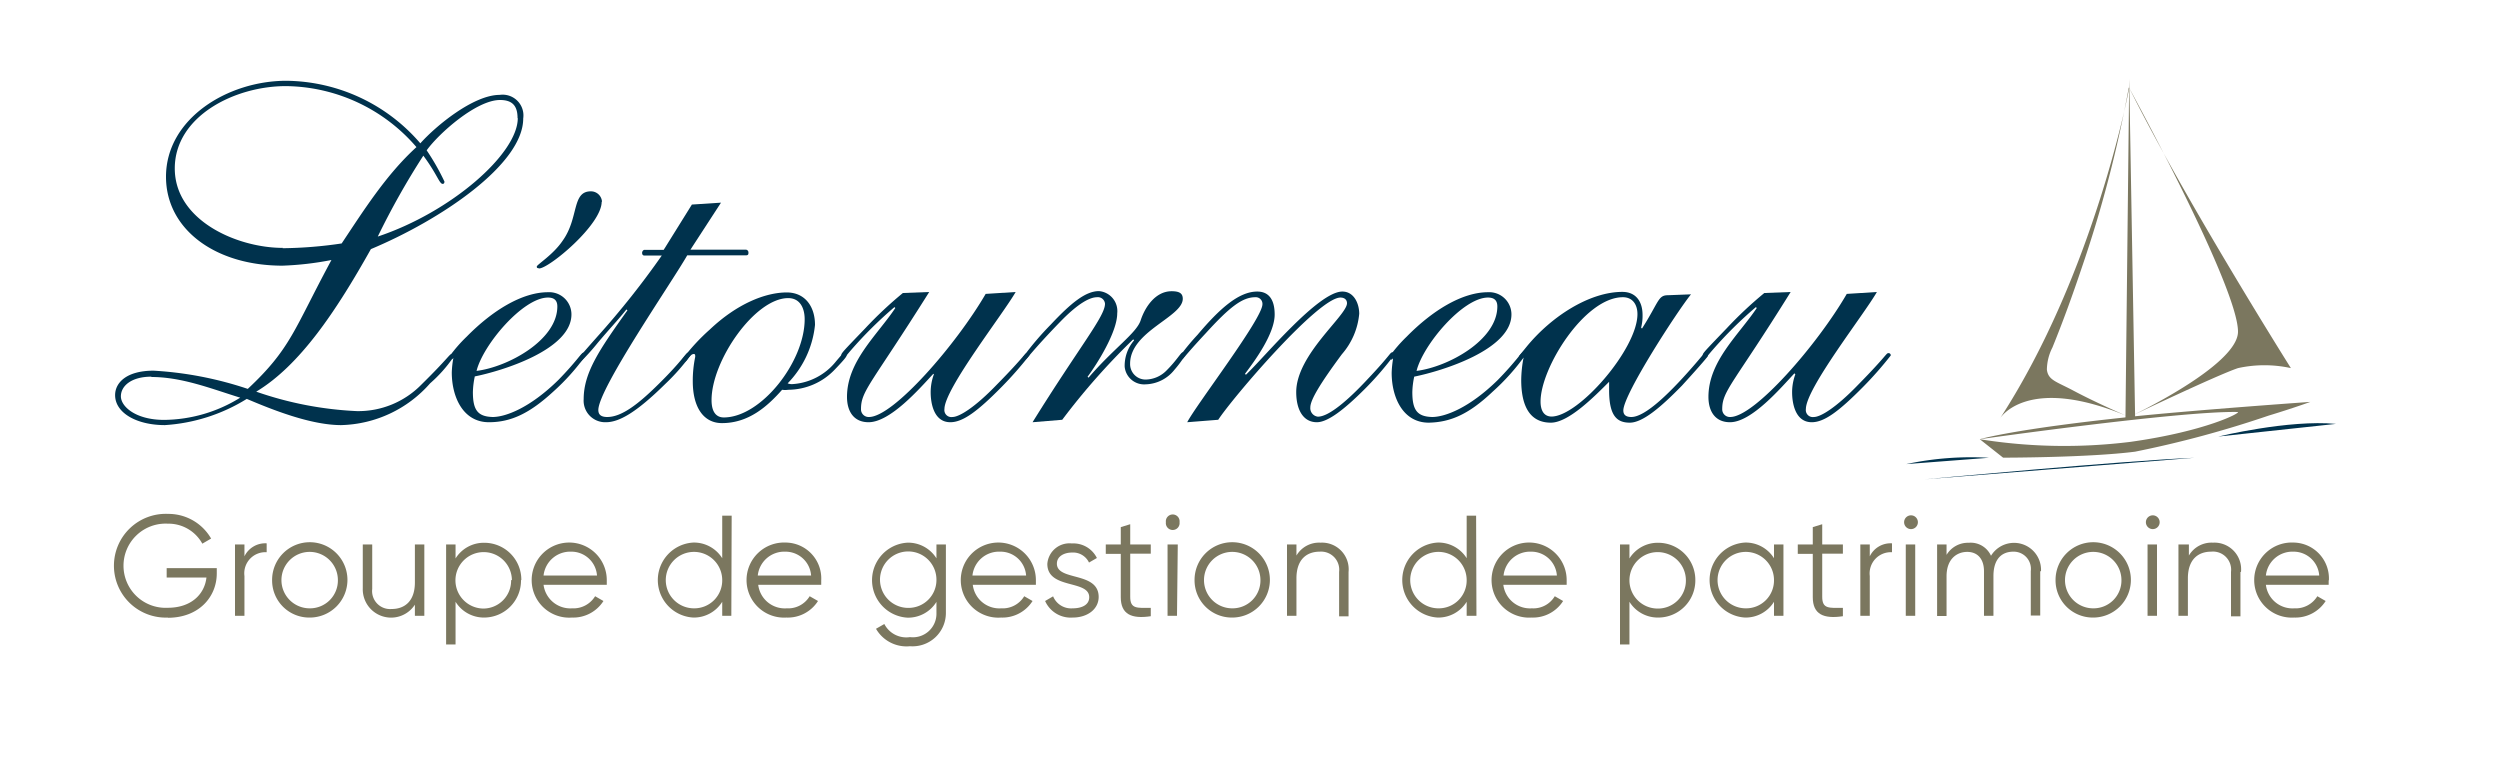 <svg id="af1ae410-0c2e-4ab7-80e2-223fbf6463d2" data-name="Calque 1" xmlns="http://www.w3.org/2000/svg" width="225" height="70" viewBox="0 0 225 70"><title>logo-cp-groupe-letourneau-L</title><path d="M22.3,35c3.89-3.64,4.15-5.33,7.53-11.6a27.64,27.64,0,0,1-4.4.51c-6.09,0-10.49-3.3-10.49-8,0-5.25,5.58-8.64,10.83-8.64a16.09,16.09,0,0,1,12.06,5.63c1.39-1.56,4.78-4.36,7.14-4.36a1.87,1.87,0,0,1,2.12,2.12c0,4.15-7.45,9.14-13.71,11.76C30.25,28,27,32.88,23.06,35.25A31.8,31.8,0,0,0,32.12,37a7.94,7.94,0,0,0,5.79-2.37c2.37-2.33,2.54-2.75,2.71-2.75s.17.17.17.29a12.55,12.55,0,0,1-2.08,2.33,11,11,0,0,1-8,3.76c-2.75,0-6.22-1.39-8.5-2.36a15.87,15.87,0,0,1-7.37,2.36c-2.53,0-4.48-1.09-4.48-2.7,0-1.1,1-2.2,3.47-2.2A32.5,32.5,0,0,1,22.3,35m-8.67-1.1c-1.82,0-2.75.84-2.75,1.77s1.35,2.12,3.89,2.12a13.19,13.19,0,0,0,6.85-2c-2.62-.81-5.24-1.86-8-1.86m11.8-11.59a38.3,38.3,0,0,0,5.33-.43c2-3,4-6.18,6.73-8.67A15.7,15.7,0,0,0,25.73,7.75c-4.61,0-10,2.71-10,7.41s5.63,7.15,9.73,7.15M46.58,10.63C46.58,9.49,46.08,9,45,9c-2.12,0-5.5,3-6.6,4.53A20.73,20.73,0,0,1,40,16.34c0,.17-.08.21-.16.21-.3,0-.51-.89-1.74-2.54A68.85,68.85,0,0,0,34,21.29c6.6-2.2,12.6-7.45,12.6-10.66" fill="#00324d"/><path d="M42.73,33.89a7.54,7.54,0,0,0-.17,1.4c0,1.65.46,2.2,1.78,2.24,1.14,0,3.34-.8,5.92-3.34,1.65-1.69,2.07-2.45,2.24-2.45s.21.08.21.25a19.88,19.88,0,0,1-2.92,3.26C47.68,37.19,46,38,44,38c-2.33,0-3.34-2.28-3.34-4.48a8.63,8.63,0,0,1,.13-1.23c0-.08,0-.08,0-.08s-.08.12-.12.12a.42.42,0,0,1-.22-.25A13,13,0,0,1,42,30.3c2.33-2.37,5-4,7.32-4a2,2,0,0,1,2.11,2c0,3.17-6.22,5.08-8.71,5.58m.17-.5c2.79-.34,7.27-2.75,7.27-5.8,0-.55-.29-.8-.84-.8-2.24,0-5.84,4.23-6.43,6.6M54.15,18.16c0,2.07-4.74,6-5.63,6-.12-.05-.21,0-.21-.17s1.48-1.06,2.33-2.33c1.48-2.07.8-4.44,2.54-4.44a1,1,0,0,1,1,.93" fill="#00324d"/><path d="M62.27,18.41l2.62-.17-2.75,4.23h5a.25.25,0,0,1,.22.26c0,.12,0,.25-.22.25H61.85c-1.32,2.33-8,12-8,13.92,0,.42.25.63.8.63,1.27,0,2.75-1.1,4.66-3,2.15-2.12,2.41-2.79,2.62-2.79s.21.08.21.25a19.09,19.09,0,0,1-2.28,2.58C57.24,37.15,55.71,38,54.53,38a1.94,1.94,0,0,1-2-2.07c0-2.41,1.44-4.49,3.94-8l-.09-.08c-.8,1-1.44,1.65-2.58,3a20.34,20.34,0,0,1-1.65,1.82c-.13,0-.21-.05-.21-.17s.17-.34,1.82-2.2A76.4,76.4,0,0,0,59.56,23H58c-.17,0-.21-.13-.21-.25a.3.3,0,0,1,.17-.26h1.77Z" fill="#00324d"/><path d="M70.86,34.49a1,1,0,0,0,.46.08,5.45,5.45,0,0,0,3.94-2.07c.54-.63.59-.72.72-.72a.19.19,0,0,1,.21.21c0,.09-.09.26-1.06,1.27a5.82,5.82,0,0,1-4.19,1.82,1.85,1.85,0,0,1-.55,0c-1.31,1.48-3,3-5.41,3-1.7,0-2.63-1.48-2.63-3.76a10.44,10.44,0,0,1,.22-2.2c0-.17,0-.26-.13-.26-.34,0-.64.68-.76.68a.25.25,0,0,1-.26-.21,18,18,0,0,1,2.46-2.67c2.45-2.32,5-3.34,6.93-3.34,1.61,0,2.54,1.23,2.54,2.92a8.78,8.78,0,0,1-2.49,5.29m.08-7.7c-3,0-6.9,5.62-6.9,9.18,0,1.18.51,1.56,1.1,1.56,3.35,0,7.28-5,7.28-8.84,0-1-.42-1.9-1.48-1.9" fill="#00324d"/><path d="M83.63,26.28c-5.21,8.29-6.14,8.88-6.14,10.53a.69.69,0,0,0,.72.72c2.2,0,7.87-6.55,10.5-11.08l2.7-.17C90.27,28.27,85,35,85,36.81a.63.63,0,0,0,.72.72c.6,0,2-.84,4-2.92,2.54-2.58,2.5-2.83,2.71-2.83a.2.2,0,0,1,.21.21,32.85,32.85,0,0,1-2.5,2.84C88,37,86.67,38,85.53,38c-1.48,0-1.77-1.69-1.77-2.71a4.65,4.65,0,0,1,.29-1.6L84,33.64C82.74,35,80.12,38,78.17,38c-1.35,0-1.94-1-1.94-2.28,0-3.22,2.75-5.59,4.35-8l-.08-.08a36.91,36.91,0,0,0-3.89,3.85c-.55.63-.55.72-.72.72s-.17-.09-.17-.26.21-.38,2.16-2.41a35.64,35.64,0,0,1,3.38-3.17Z" fill="#00324d"/><path d="M92.93,38c4.28-6.89,6.52-9.52,6.52-10.66a.64.64,0,0,0-.72-.59c-.59,0-1.61.46-3.3,2.2-2.58,2.66-3,3.38-3.13,3.38a.19.19,0,0,1-.21-.21,26.54,26.54,0,0,1,2.49-2.92c1.82-1.94,3.13-3,4.32-3a1.8,1.8,0,0,1,1.65,2c0,1.69-1.82,4.57-2.67,5.71l.09.08c2.24-2.62,4.31-4,4.69-5.16s1.31-2.62,2.79-2.62c.72,0,1,.21,1,.68,0,1.65-4.74,2.92-4.74,5.84a1.39,1.39,0,0,0,1.4,1.43,2.69,2.69,0,0,0,1.9-.84c.93-.93,1.27-1.61,1.44-1.61a.23.23,0,0,1,.25.21,10.09,10.09,0,0,1-1,1.36,3.42,3.42,0,0,1-2.58,1.31A1.76,1.76,0,0,1,101.22,33a3.51,3.51,0,0,1,.85-2.37l-.08-.09a61.37,61.37,0,0,0-6.39,7.24Z" fill="#00324d"/><path d="M106.85,38c.8-1.56,6.77-9.31,6.77-10.62a.6.6,0,0,0-.64-.63c-1.18,0-2.32.89-4.48,3.26-2,2.15-2,2.32-2.12,2.32s-.21-.08-.21-.25a20.42,20.42,0,0,1,1.61-1.95c2-2.37,3.72-3.89,5.37-3.89,1.1,0,1.57.8,1.57,2.07,0,1.7-1.74,4.11-2.67,5.33l.08.09c1.66-1.57,6.52-7.49,8.68-7.49,1.06,0,1.52,1.1,1.52,2a6.42,6.42,0,0,1-1.56,3.64c-1.91,2.58-2.84,4.1-2.84,4.78a.77.77,0,0,0,.68.84c1,0,2.75-1.52,4.48-3.38,2.16-2.28,2-2.41,2.24-2.41s.17.13.17.21A28.09,28.09,0,0,1,122.84,35c-1.86,1.86-3.34,3-4.32,3-1.27,0-1.86-1.18-1.86-2.71,0-3.38,4.57-6.89,4.57-8,0-.3-.21-.51-.59-.51-2,0-9.69,9-11,11Z" fill="#00324d"/><path d="M127.28,33.9a7.33,7.33,0,0,0-.17,1.39c0,1.65.46,2.2,1.78,2.24,1.14,0,3.34-.8,5.92-3.34,1.65-1.69,2.07-2.45,2.24-2.45s.21.08.21.25a19.88,19.88,0,0,1-2.92,3.26c-2.11,2-3.76,2.75-5.75,2.79-2.33,0-3.34-2.28-3.34-4.48a9.32,9.32,0,0,1,.12-1.23c0-.08,0-.08,0-.08s-.08.12-.13.12a.45.45,0,0,1-.21-.25,13,13,0,0,1,1.57-1.82c2.33-2.37,5-4,7.32-4a2,2,0,0,1,2.11,2c0,3.17-6.22,5.08-8.71,5.59m.17-.51c2.79-.34,7.27-2.75,7.27-5.8,0-.55-.29-.8-.84-.8-2.25,0-5.84,4.23-6.43,6.6" fill="#00324d"/><path d="M152.19,26.49c-1.18,1.44-6.09,9-6.09,10.45,0,.34.17.59.72.59,1.27,0,3.55-2.2,6-5.07.5-.59.55-.68.63-.68a.28.28,0,0,1,.26.25c0,.09-1.36,1.61-2.33,2.67-1.95,2-3.56,3.34-4.7,3.34s-1.86-.59-1.86-2.92c0-.29,0-.55,0-.76-1.27,1.27-3.63,3.68-5.24,3.68-2.16,0-2.67-1.94-2.67-3.85a11.21,11.21,0,0,1,.21-2c-.08,0-.16.13-.25.13s-.17-.13-.17-.21.13-.21.68-.89c2.28-2.79,5.71-4.95,8.63-4.95,1.27,0,1.82.93,1.82,2.07a4.28,4.28,0,0,1-.13,1.15l.08.08c1.53-2.41,1.44-3,2.33-3Zm-12.56,11c2.45,0,7.74-6.09,7.74-9.22,0-.84-.42-1.52-1.31-1.52-3.43,0-7.41,6.34-7.41,9.39,0,.8.3,1.35,1,1.35" fill="#00324d"/><path d="M161.16,26.28C156,34.57,155,35.16,155,36.81a.69.69,0,0,0,.72.72c2.2,0,7.87-6.55,10.49-11.08l2.71-.17c-1.14,2-6.39,8.67-6.39,10.53a.63.63,0,0,0,.72.72c.6,0,2-.84,4-2.92,2.54-2.58,2.5-2.83,2.71-2.83a.2.2,0,0,1,.21.21,32.85,32.85,0,0,1-2.5,2.84C165.52,37,164.2,38,163.06,38c-1.48,0-1.77-1.69-1.77-2.71a4.65,4.65,0,0,1,.29-1.6l-.08-.09c-1.23,1.31-3.85,4.4-5.8,4.4-1.35,0-1.94-1-1.94-2.28,0-3.22,2.74-5.59,4.35-8l-.08-.08a36.91,36.91,0,0,0-3.89,3.85c-.55.63-.55.72-.72.72s-.17-.09-.17-.26.21-.38,2.16-2.41a35.64,35.64,0,0,1,3.38-3.17Z" fill="#00324d"/><path d="M15.14,55.58a4.67,4.67,0,1,1,0-9.33A4.43,4.43,0,0,1,19,48.47l-.79.46a3.48,3.48,0,0,0-3.11-1.8,3.79,3.79,0,1,0,0,7.57c2.1,0,3.31-1.21,3.48-2.72H15v-.85h4.51v.47c0,2.15-1.64,4-4.41,4" fill="#7b775f"/><path d="M24,48.88v.82a1.9,1.9,0,0,0-2,2.14v3.58h-.85V49h.85v1.07a2.08,2.08,0,0,1,2-1.17" fill="#7b775f"/><path d="M24.49,52.2a3.39,3.39,0,1,1,3.39,3.38,3.34,3.34,0,0,1-3.39-3.38m5.92,0a2.54,2.54,0,1,0-2.53,2.55,2.51,2.51,0,0,0,2.53-2.55" fill="#7b775f"/><path d="M38.19,55.42h-.85v-1a2.55,2.55,0,0,1-4.69-1.48V49h.85v4a1.62,1.62,0,0,0,1.75,1.81c1.14,0,2.09-.67,2.09-2.39V49h.85Z" fill="#7b775f"/><path d="M46.89,52.2a3.33,3.33,0,0,1-3.32,3.38A3,3,0,0,1,41,54.16V58h-.85V49H41v1.26a3,3,0,0,1,2.6-1.41,3.33,3.33,0,0,1,3.32,3.37m-.85,0a2.54,2.54,0,1,0-2.53,2.55A2.51,2.51,0,0,0,46,52.2" fill="#7b775f"/><path d="M54.61,52.23c0,.13,0,.27,0,.4H48.92a2.43,2.43,0,0,0,2.57,2.12,2.28,2.28,0,0,0,2.07-1.09l.75.43a3.22,3.22,0,0,1-2.83,1.49,3.38,3.38,0,1,1,3.13-3.35m-5.69-.43h4.81a2.31,2.31,0,0,0-2.32-2.15,2.41,2.41,0,0,0-2.49,2.15" fill="#7b775f"/><path d="M65.82,55.42H65V54.16a3,3,0,0,1-2.6,1.42,3.38,3.38,0,0,1,0-6.75A3,3,0,0,1,65,50.24V46.41h.85ZM65,52.2a2.54,2.54,0,1,0-2.54,2.55A2.51,2.51,0,0,0,65,52.2" fill="#7b775f"/><path d="M73.91,52.23c0,.13,0,.27,0,.4H68.24a2.41,2.41,0,0,0,2.56,2.12,2.26,2.26,0,0,0,2.07-1.09l.75.43a3.22,3.22,0,0,1-2.84,1.49,3.38,3.38,0,1,1-.06-6.75,3.23,3.23,0,0,1,3.19,3.4m-5.67-.43H73a2.31,2.31,0,0,0-2.32-2.15,2.4,2.4,0,0,0-2.48,2.15" fill="#7b775f"/><path d="M85.13,55.16a3,3,0,0,1-3.23,3,3.17,3.17,0,0,1-3.06-1.57l.75-.43a2.22,2.22,0,0,0,2.31,1.18,2.12,2.12,0,0,0,2.38-2.17v-1a3,3,0,0,1-2.6,1.42,3.38,3.38,0,0,1,0-6.75,3,3,0,0,1,2.6,1.41V49h.85Zm-.85-3a2.54,2.54,0,1,0-2.54,2.55,2.51,2.51,0,0,0,2.54-2.55" fill="#7b775f"/><path d="M93.23,52.23c0,.13,0,.27,0,.4H87.55a2.41,2.41,0,0,0,2.56,2.12,2.26,2.26,0,0,0,2.07-1.09l.75.43a3.21,3.21,0,0,1-2.83,1.49,3.38,3.38,0,1,1,3.13-3.35m-5.68-.43h4.8A2.31,2.31,0,0,0,90,49.65a2.4,2.4,0,0,0-2.48,2.15" fill="#7b775f"/><path d="M98.88,53.72c0,1.1-1,1.86-2.34,1.86a2.52,2.52,0,0,1-2.48-1.49l.72-.42a1.75,1.75,0,0,0,1.76,1.08c.76,0,1.49-.27,1.49-1,0-1.6-3.77-.68-3.77-3a2,2,0,0,1,2.21-1.84,2.36,2.36,0,0,1,2.25,1.31l-.71.41a1.58,1.58,0,0,0-1.54-.9c-.67,0-1.35.32-1.35,1,0,1.59,3.76.68,3.76,3" fill="#7b775f"/><path d="M101.72,53.71c0,1.11.61,1,1.85,1v.75c-1.73.26-2.7-.17-2.7-1.71v-3.9H99.52V49h1.35V47.44l.85-.26V49h1.85v.83h-1.85Z" fill="#7b775f"/><path d="M104.93,47a.62.62,0,1,1,1.23,0,.62.62,0,1,1-1.23,0m1,8.42h-.85V49H106Z" fill="#7b775f"/><path d="M107.51,52.2a3.39,3.39,0,1,1,3.39,3.38,3.35,3.35,0,0,1-3.39-3.38m5.93,0a2.54,2.54,0,1,0-2.54,2.55,2.51,2.51,0,0,0,2.54-2.55" fill="#7b775f"/><path d="M121.37,51.47v4h-.85v-4a1.63,1.63,0,0,0-1.75-1.82c-1.14,0-2.09.67-2.09,2.4v3.37h-.85V49h.85v1a2.36,2.36,0,0,1,2.17-1.16,2.4,2.4,0,0,1,2.52,2.64" fill="#7b775f"/><path d="M132.88,55.42H132V54.16a3,3,0,0,1-2.6,1.42,3.38,3.38,0,0,1,0-6.75,3,3,0,0,1,2.6,1.41V46.41h.85ZM132,52.2a2.54,2.54,0,1,0-2.54,2.55A2.51,2.51,0,0,0,132,52.2" fill="#7b775f"/><path d="M141,52.23c0,.13,0,.27,0,.4H135.3a2.42,2.42,0,0,0,2.56,2.12,2.25,2.25,0,0,0,2.07-1.09l.75.43a3.21,3.21,0,0,1-2.83,1.49A3.38,3.38,0,1,1,141,52.23m-5.68-.43h4.8a2.31,2.31,0,0,0-2.32-2.15,2.4,2.4,0,0,0-2.48,2.15" fill="#7b775f"/><path d="M152.58,52.2a3.34,3.34,0,0,1-3.33,3.38,3,3,0,0,1-2.6-1.42V58h-.85V49h.85v1.26a3,3,0,0,1,2.6-1.41,3.34,3.34,0,0,1,3.33,3.37m-.85,0a2.54,2.54,0,1,0-2.54,2.55,2.51,2.51,0,0,0,2.54-2.55" fill="#7b775f"/><path d="M160.51,55.42h-.85V54.16a3,3,0,0,1-2.6,1.42,3.38,3.38,0,0,1,0-6.75,3,3,0,0,1,2.6,1.41V49h.85Zm-.85-3.22a2.54,2.54,0,1,0-2.54,2.55,2.51,2.51,0,0,0,2.54-2.55" fill="#7b775f"/><path d="M164,53.71c0,1.11.61,1,1.86,1v.75c-1.74.26-2.71-.17-2.71-1.71v-3.9h-1.35V49h1.35V47.44l.85-.26V49h1.86v.83H164Z" fill="#7b775f"/><path d="M170.28,48.88v.82a1.91,1.91,0,0,0-2,2.14v3.58h-.85V49h.85v1.07a2.08,2.08,0,0,1,2-1.17" fill="#7b775f"/><path d="M171.37,47a.62.62,0,0,1,1.24,0,.62.62,0,1,1-1.24,0m1,8.42h-.85V49h.85Z" fill="#7b775f"/><path d="M183.62,51.4v4h-.85v-4a1.55,1.55,0,0,0-1.57-1.75c-1,0-1.79.61-1.79,2.2v3.57h-.85v-4c0-1.14-.6-1.75-1.51-1.75s-1.86.61-1.86,2.2v3.57h-.85V49h.85v.94a2.24,2.24,0,0,1,2-1.09,2,2,0,0,1,2,1.17,2.43,2.43,0,0,1,4.5,1.4" fill="#7b775f"/><path d="M185,52.2a3.39,3.39,0,1,1,3.39,3.38A3.35,3.35,0,0,1,185,52.2m5.93,0a2.54,2.54,0,1,0-2.54,2.55,2.51,2.51,0,0,0,2.54-2.55" fill="#7b775f"/><path d="M193.13,47a.62.62,0,1,1,.62.62.62.62,0,0,1-.62-.62m1,8.42h-.85V49h.85Z" fill="#7b775f"/><path d="M201.64,51.47v4h-.85v-4A1.63,1.63,0,0,0,199,49.65c-1.14,0-2.09.67-2.09,2.4v3.37h-.85V49H197v1a2.36,2.36,0,0,1,2.17-1.16,2.4,2.4,0,0,1,2.52,2.64" fill="#7b775f"/><path d="M209.58,52.23c0,.13,0,.27,0,.4h-5.65a2.41,2.41,0,0,0,2.56,2.12,2.28,2.28,0,0,0,2.07-1.09l.75.43a3.23,3.23,0,0,1-2.84,1.49,3.38,3.38,0,1,1-.06-6.75,3.23,3.23,0,0,1,3.19,3.4m-5.67-.43h4.8a2.31,2.31,0,0,0-2.32-2.15,2.4,2.4,0,0,0-2.48,2.15" fill="#7b775f"/><polygon points="191.29 37.75 192.16 37.53 191.63 7.11 191.29 37.75" fill="#7b775f"/><path d="M191.63,37.53c-10.43,1.09-13.45,2-13.45,2s18.07-2.56,23.2-2.45c.44,0-2.78,1.73-9.66,2.69a48.21,48.21,0,0,1-13.54-.24l2.1,1.66s7.68,0,11.88-.54a95.28,95.28,0,0,0,12-3.24c2.31-.7,3.77-1.24,3.77-1.24s-10.61.75-16.31,1.35" fill="#7b775f"/><path d="M171.56,41.77A27.92,27.92,0,0,1,179,41.2" fill="#00324d"/><path d="M173.22,43.14s18-1.69,24.28-1.94" fill="#00324d"/><path d="M199.64,39.29s6.33-1.54,10.6-1.14" fill="#00324d"/><path d="M191.63,7.92S188.55,24.49,180,37.66c0,0,2.42-4.06,11.63-.13,0,0-2.76-1.17-5-2.36-1.55-.83-2.29-.94-2.41-1.9a4.52,4.52,0,0,1,.5-2c1-2.46,1.85-4.83,2.6-7.06a112.31,112.31,0,0,0,4.27-16.33" fill="#7b775f"/><path d="M191.63,37.53s7.9-3.77,9.79-4.4a11.08,11.08,0,0,1,4.76,0S196.65,18,191.63,7.92c0,0,9.79,17.88,9.79,21.93,0,3.08-9.79,7.68-9.79,7.68" fill="#7b775f"/></svg>